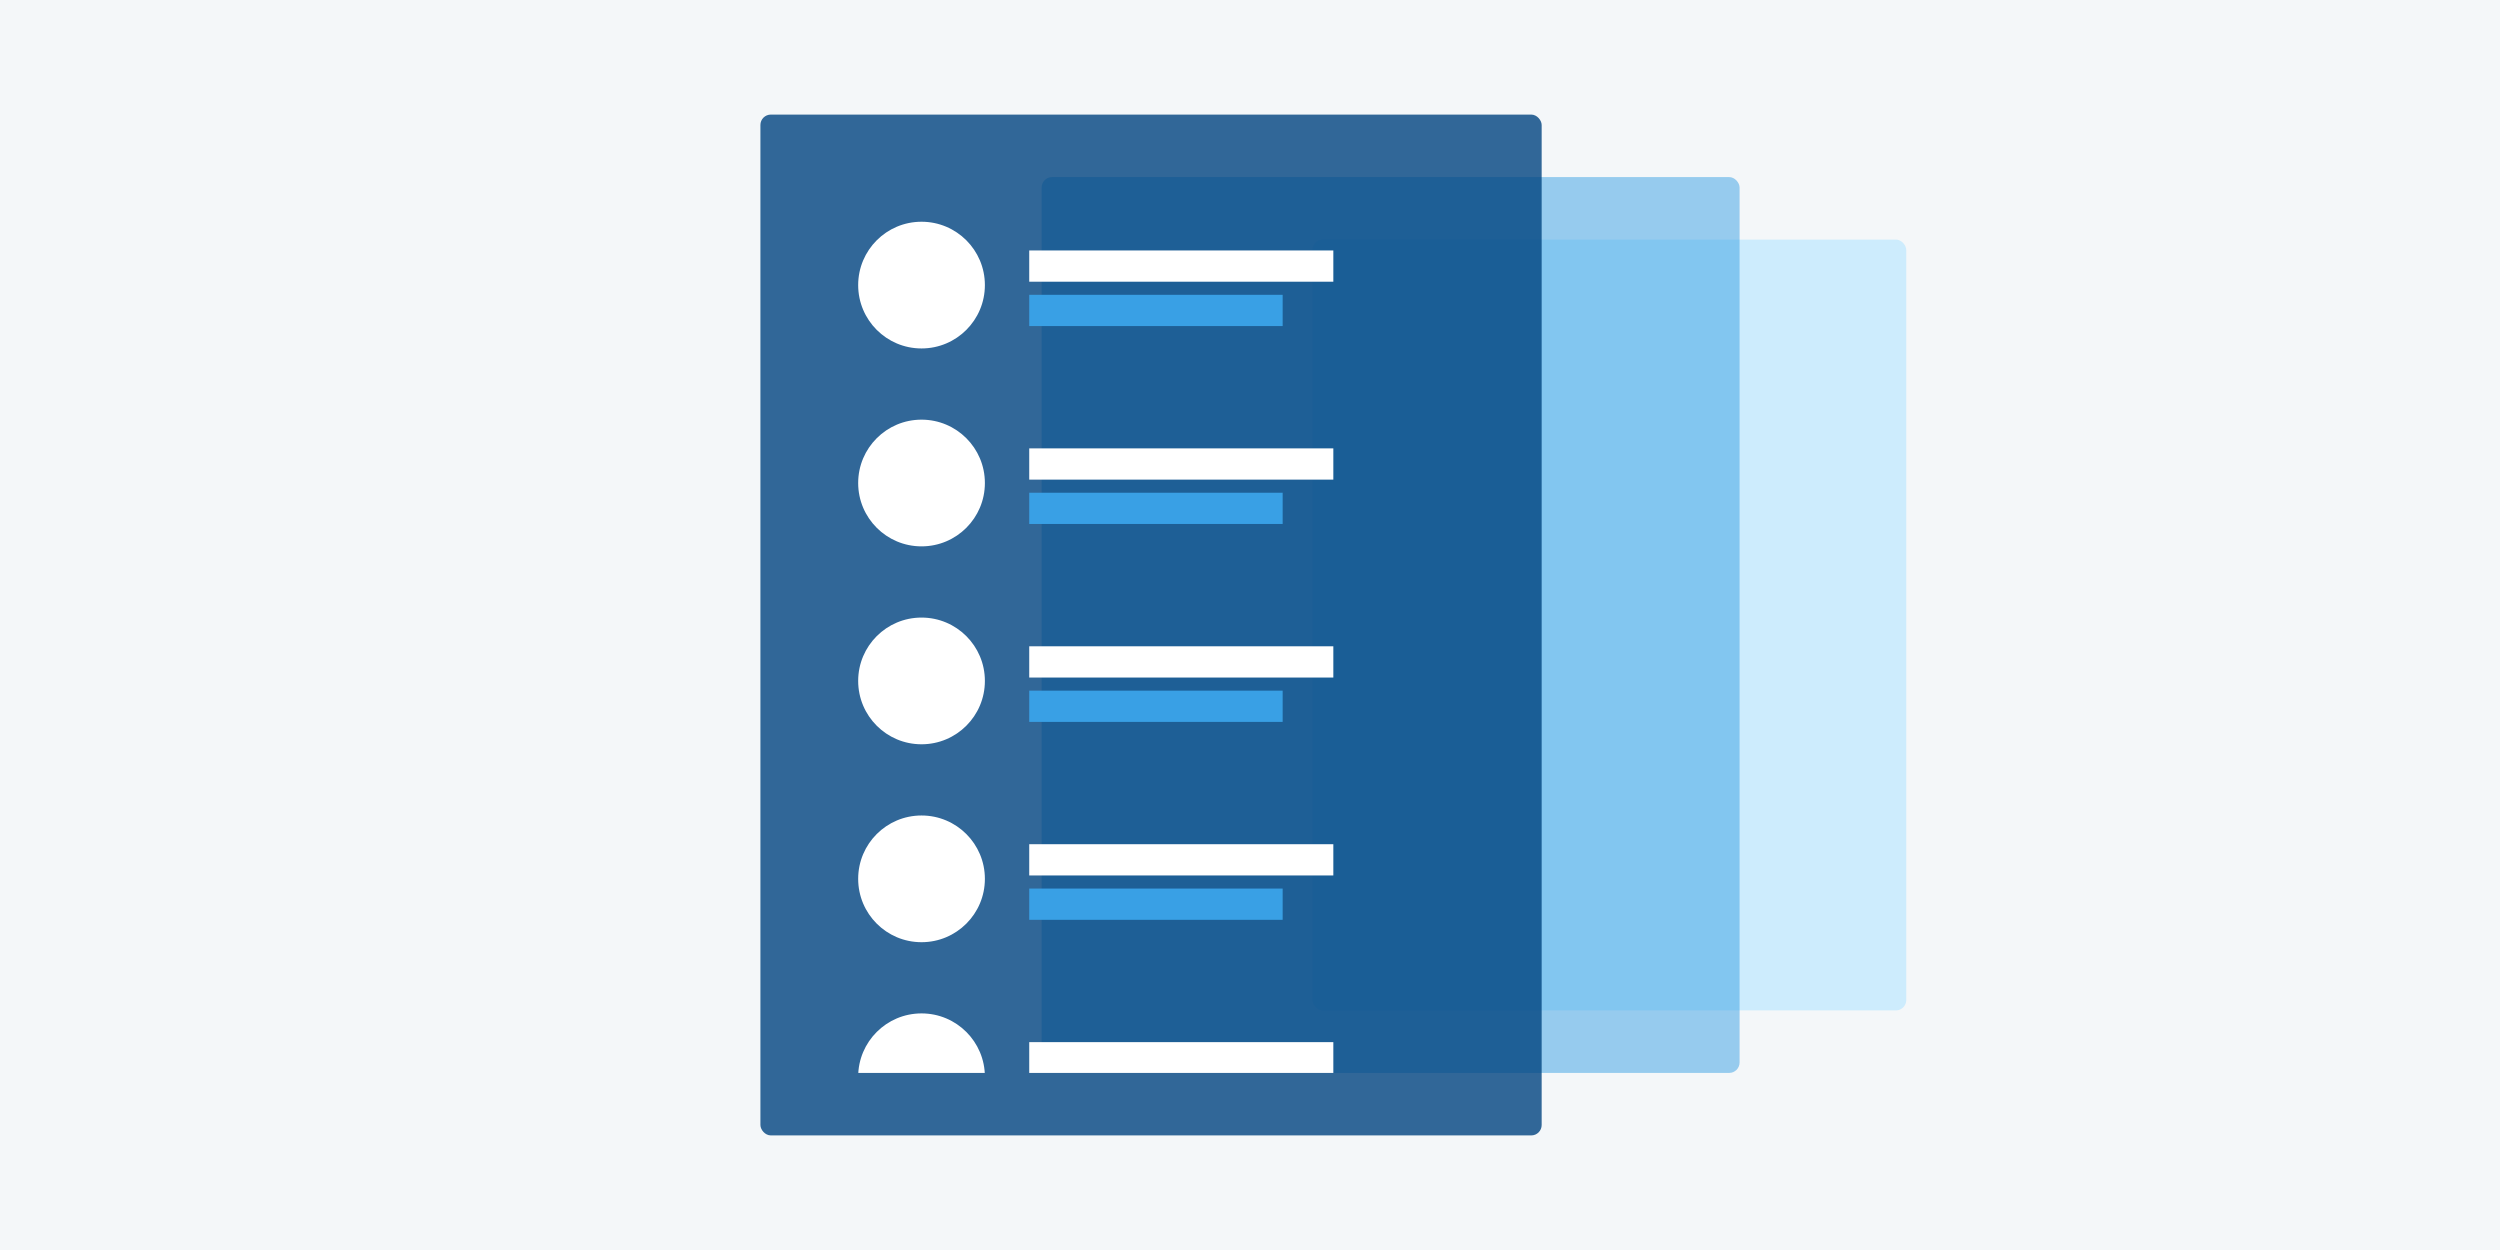 <svg xmlns="http://www.w3.org/2000/svg" xmlns:xlink="http://www.w3.org/1999/xlink" width="240" height="120" viewBox="0 0 240 120">
  <defs>
    <clipPath id="clip-path">
      <rect width="51.115" height="81.713" fill="none"/>
    </clipPath>
  </defs>
  <g id="_02" data-name="02" transform="translate(-388 -742)">
    <rect id="bg_240x120" data-name="bg 240x120" width="240" height="120" transform="translate(388 742)" fill="#f4f7f9"/>
    <g id="Gruppe_12132" data-name="Gruppe 12132" transform="translate(59)">
      <rect id="chat3" width="57" height="74" rx="1" transform="translate(455 765)" fill="#b3e5ff" opacity="0.6"/>
      <rect id="chat2" width="67" height="86" rx="1" transform="translate(429 759)" fill="#39a0e5" opacity="0.5"/>
      <rect id="chat1" width="75" height="98" rx="1" transform="translate(402 753)" fill="#004480" opacity="0.8"/>
      <g id="Wiederholungsraster_1" data-name="Wiederholungsraster 1" transform="translate(411.385 763.287)" clip-path="url(#clip-path)">
        <g id="Gruppe_12131" data-name="Gruppe 12131" transform="translate(-421 -762)">
          <circle id="Ellipse_110" data-name="Ellipse 110" cx="6.082" cy="6.082" r="6.082" transform="translate(421 762)" fill="#fff"/>
          <line id="Linie_28" data-name="Linie 28" x2="29.194" transform="translate(437.421 766.257)" fill="none" stroke="#fff" stroke-width="3"/>
          <line id="Linie_29" data-name="Linie 29" x2="24.328" transform="translate(437.421 770.515)" fill="none" stroke="#39a0e5" stroke-width="3"/>
        </g>
        <g id="Gruppe_12131-2" data-name="Gruppe 12131" transform="translate(-421 -743)">
          <circle id="Ellipse_110-2" data-name="Ellipse 110" cx="6.082" cy="6.082" r="6.082" transform="translate(421 762)" fill="#fff"/>
          <line id="Linie_28-2" data-name="Linie 28" x2="29.194" transform="translate(437.421 766.257)" fill="none" stroke="#fff" stroke-width="3"/>
          <line id="Linie_29-2" data-name="Linie 29" x2="24.328" transform="translate(437.421 770.515)" fill="none" stroke="#39a0e5" stroke-width="3"/>
        </g>
        <g id="Gruppe_12131-3" data-name="Gruppe 12131" transform="translate(-421 -724)">
          <circle id="Ellipse_110-3" data-name="Ellipse 110" cx="6.082" cy="6.082" r="6.082" transform="translate(421 762)" fill="#fff"/>
          <line id="Linie_28-3" data-name="Linie 28" x2="29.194" transform="translate(437.421 766.257)" fill="none" stroke="#fff" stroke-width="3"/>
          <line id="Linie_29-3" data-name="Linie 29" x2="24.328" transform="translate(437.421 770.515)" fill="none" stroke="#39a0e5" stroke-width="3"/>
        </g>
        <g id="Gruppe_12131-4" data-name="Gruppe 12131" transform="translate(-421 -705)">
          <circle id="Ellipse_110-4" data-name="Ellipse 110" cx="6.082" cy="6.082" r="6.082" transform="translate(421 762)" fill="#fff"/>
          <line id="Linie_28-4" data-name="Linie 28" x2="29.194" transform="translate(437.421 766.257)" fill="none" stroke="#fff" stroke-width="3"/>
          <line id="Linie_29-4" data-name="Linie 29" x2="24.328" transform="translate(437.421 770.515)" fill="none" stroke="#39a0e5" stroke-width="3"/>
        </g>
        <g id="Gruppe_12131-5" data-name="Gruppe 12131" transform="translate(-421 -686)">
          <circle id="Ellipse_110-5" data-name="Ellipse 110" cx="6.082" cy="6.082" r="6.082" transform="translate(421 762)" fill="#fff"/>
          <line id="Linie_28-5" data-name="Linie 28" x2="29.194" transform="translate(437.421 766.257)" fill="none" stroke="#fff" stroke-width="3"/>
          <line id="Linie_29-5" data-name="Linie 29" x2="24.328" transform="translate(437.421 770.515)" fill="none" stroke="#39a0e5" stroke-width="3"/>
        </g>
      </g>
    </g>
  </g>
</svg>
